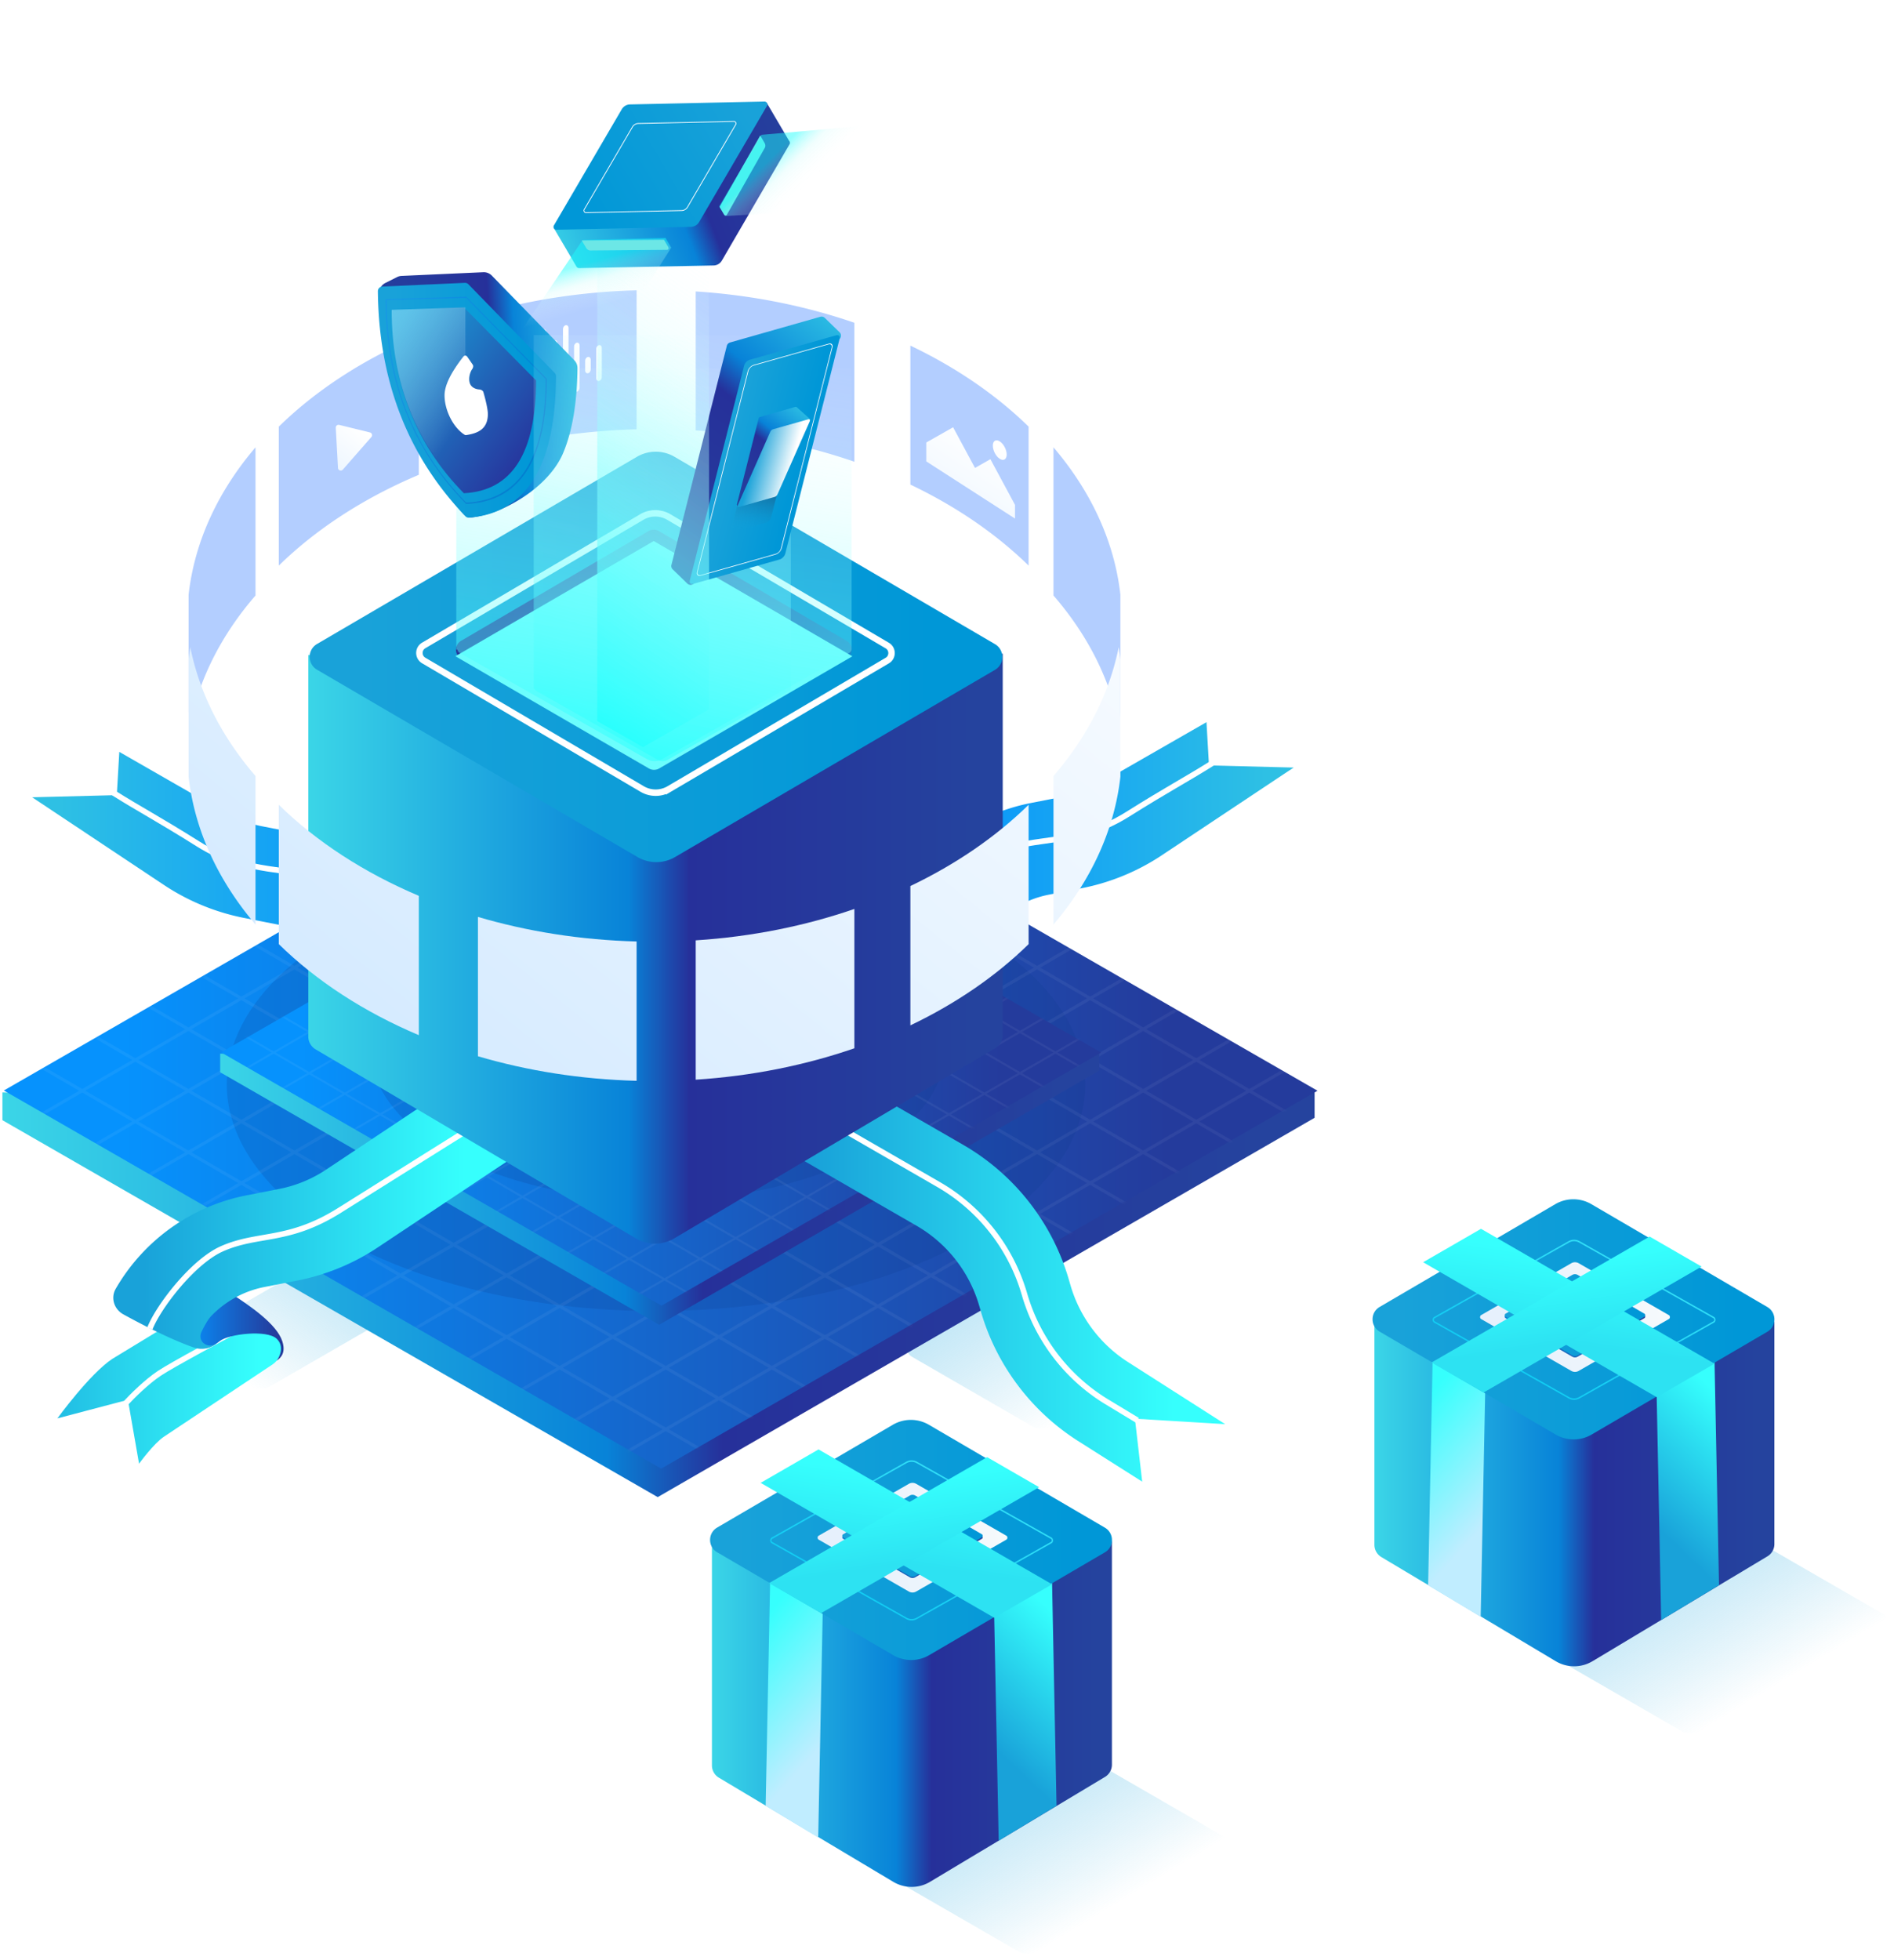 <svg width="667" height="690" viewBox="0 0 667 690" fill="none" xmlns="http://www.w3.org/2000/svg"><path d="M147.492 118.222c-19.309 8.14-36.094 19.043-49.303 31.955v48.918c13.209-12.912 29.994-23.815 49.303-31.956v-48.917ZM168.309 110.822v48.917c17.34-5.093 36.165-8.111 55.878-8.624v-48.917c-19.713.512-38.538 3.53-55.878 8.624ZM245.004 151.511c19.859 1.278 38.697 5.105 55.877 11.022v-48.917c-17.18-5.918-36.018-9.745-55.877-11.023v48.918ZM320.604 170.581c16.101 7.676 30.205 17.343 41.634 28.514v-48.917c-11.429-11.171-25.533-20.839-41.634-28.515v48.918ZM89.977 157.474c-13.085 15.327-21.429 32.974-23.562 51.882v41.194c.163 1.443.361 2.878.596 4.305 3.287-16.415 11.28-31.736 22.966-45.232v-52.149ZM371.002 157.474c13.085 15.327 21.429 32.974 23.562 51.882v41.194a85.658 85.658 0 0 1-.596 4.305c-3.287-16.415-11.28-31.736-22.966-45.232v-52.149Z" fill="#B3CEFF"/><path fill-rule="evenodd" clip-rule="evenodd" d="M357.452 177.727v4.817L326.2 162.413v-6.649l9.446-5.359 7.713 14.313 5.424-3.077 8.669 16.086Zm-5.371-16.219c-1.348-.862-2.442-2.934-2.442-4.629 0-1.695 1.094-2.37 2.442-1.508 1.348.862 2.442 2.935 2.442 4.63 0 1.694-1.094 2.369-2.442 1.507Z" fill="url(#a)"/><path fill-rule="evenodd" clip-rule="evenodd" d="M282.251 121.869v17.379c-.05 2.3-1.883 4.135-4.138 4.116-2.285-.019-4.138-1.934-4.138-4.279 0-2.344 1.853-4.229 4.138-4.211a4.076 4.076 0 0 1 1.774.423v-7.851l-11.823-.232v11.568c-.05 2.301-1.883 4.135-4.138 4.117-2.285-.019-4.137-1.935-4.137-4.279 0-2.345 1.852-4.23 4.137-4.211a4.049 4.049 0 0 1 1.774.423v-13.755c0-.633.41-1.085.974-1.074l14.187.279c.643.012 1.257.618 1.372 1.353.012.079.018.157.018.234Z" fill="url(#b)"/><path fill-rule="evenodd" clip-rule="evenodd" d="M118.249 150.574a.976.976 0 0 1 1.208-1.002l10.831 2.657a.977.977 0 0 1 .502 1.593l-10.057 11.485c-.577.66-1.663.285-1.711-.59l-.773-14.143Z" fill="url(#c)"/><path fill-rule="evenodd" clip-rule="evenodd" d="M179.705 129.564c.539-.1.976.333.976.967v5.739c0 .634-.437 1.229-.976 1.329-.54.1-.977-.333-.977-.967v-5.739c0-.634.437-1.229.977-1.329Zm31.252-8.08c.54-.1.977.333.977.967v10.33c0 .634-.437 1.229-.977 1.329-.539.1-.976-.333-.976-.967v-10.33c0-.634.437-1.229.976-1.329Zm-15.626-1.699c.539-.1.977.333.977.967v19.513c0 .634-.438 1.228-.977 1.328-.539.1-.977-.333-.977-.967v-19.512c0-.634.438-1.229.977-1.329Zm-11.72 4.465c.539-.1.977.333.977.967v14.921c0 .634-.438 1.229-.977 1.329-.539.1-.977-.333-.977-.967v-14.921c0-.634.438-1.229.977-1.329Zm23.439 1.4c.54-.1.977.333.977.967v3.444c0 .634-.437 1.228-.977 1.328-.539.1-.976-.333-.976-.967v-3.443c0-.634.437-1.229.976-1.329Zm-7.813-11.179c.54-.1.977.333.977.967v27.547c0 .634-.437 1.229-.977 1.329-.539.099-.976-.334-.976-.967v-27.548c0-.633.437-1.228.976-1.328Zm-11.719 11.351c.539-.099.977.334.977.967v10.331c0 .634-.438 1.228-.977 1.328-.539.1-.977-.333-.977-.967v-10.33c0-.634.438-1.229.977-1.329Zm15.626-5.187c.54-.1.977.333.977.967v14.921c0 .634-.437 1.229-.977 1.329-.539.099-.976-.333-.976-.967v-14.922c0-.634.437-1.228.976-1.328Zm-11.72-4.718c.539-.1.977.333.977.967v27.547c0 .634-.438 1.229-.977 1.328-.539.1-.977-.333-.977-.967v-27.547c0-.634.438-1.228.977-1.328Z" fill="url(#d)"/><rect width="34.523" height="57.158" rx="3.946" transform="matrix(.866 -.5 .866 .5 317.756 475.641)" fill="url(#e)"/><rect width="34.523" height="57.158" rx="3.946" transform="matrix(-.866 -.5 -.866 .5 140.8 461.634)" fill="url(#f)"/><path fill-rule="evenodd" clip-rule="evenodd" d="m235.942 387.11 227.009-3.402v9.774L231.619 527.003.853 394.323v-9.774l235.089 2.561Z" fill="url(#g)"/><path fill-rule="evenodd" clip-rule="evenodd" d="m232.485 250.855 231.494 133.1-231.132 133.021-231.495-133.1 231.133-133.021Z" fill="url(#h)"/><mask id="i" style="mask-type:alpha" maskUnits="userSpaceOnUse" x="1" y="250" width="463" height="267"><path fill-rule="evenodd" clip-rule="evenodd" d="m232.485 250.855 231.494 133.1-231.132 133.021-231.495-133.1 231.133-133.021Z" fill="#fff"/></mask><g mask="url(#i)"><g opacity=".195" filter="url(#j)"><ellipse cx="231.03" cy="381.75" rx="151.148" ry="79.755" fill="#0D388B"/></g><g opacity=".455" stroke="#fff" stroke-width="1.111"><path opacity=".111" d="m118.953 176.122 349.305 202.585M-2.475 387.394 346.83 589.98M6.865 371.142l349.306 202.586M16.206 354.891l349.306 202.585M25.547 338.638l349.305 202.586M44.227 306.135l349.306 202.586M62.91 273.632l349.305 202.586M81.59 241.129l349.306 202.585M100.271 208.625l349.306 202.586M34.887 322.387l349.306 202.585M53.568 289.884l349.306 202.585M72.25 257.38l349.305 202.586M90.93 224.877l349.306 202.585M109.612 192.374l349.305 202.585M344.212 157.782-5.093 360.368M465.64 369.055 116.334 571.64M456.299 352.802 106.994 555.388M446.959 336.551 97.653 539.136M437.618 320.299 88.313 522.885M418.938 287.796 69.632 490.382M400.256 255.293 50.95 457.878M381.575 222.789 32.269 425.375M362.894 190.286 13.589 392.871M428.278 304.047 78.972 506.633M409.596 271.545 60.291 474.13M390.916 239.041 41.61 441.627M372.234 206.537 22.929 409.123M353.553 174.034 4.247 376.62"/></g></g><path fill-rule="evenodd" clip-rule="evenodd" d="m235.027 372.622 152.077-2.279v6.548l-154.972 89.447-154.594-88.884v-6.548l157.489 1.716Z" fill="url(#k)"/><path fill-rule="evenodd" clip-rule="evenodd" d="m232.711 281.342 155.082 89.166-154.839 89.112-155.081-89.165 154.838-89.113Z" fill="url(#l)"/><mask id="m" style="mask-type:alpha" maskUnits="userSpaceOnUse" x="77" y="281" width="311" height="179"><path fill-rule="evenodd" clip-rule="evenodd" d="m232.711 281.342 155.082 89.166-154.839 89.112-155.081-89.165 154.838-89.113Z" fill="#fff"/></mask><g mask="url(#m)"><g opacity=".195" filter="url(#n)"><ellipse cx="231.737" cy="369.031" rx="101.256" ry="53.429" fill="#0D388B"/></g><g opacity=".455" stroke="#fff" stroke-width=".744"><path opacity=".111" d="M156.655 231.277 390.66 366.992M75.308 372.811l234.005 135.715M81.566 361.924 315.57 497.639M87.823 351.037l234.005 135.715M94.08 340.149l234.006 135.715M106.596 318.375 340.6 454.09M119.111 296.601l234.004 135.715M131.625 274.826 365.63 410.541M144.14 253.052l234.005 135.715M100.338 329.263l234.005 135.715M112.853 307.488l234.004 135.715M125.368 285.714l234.005 135.715M137.883 263.939l234.005 135.715M150.397 242.164l234.005 135.715M307.559 218.992 73.555 354.707M388.905 360.526 154.901 496.241M382.648 349.639 148.644 485.354M376.391 338.751 142.386 474.466M370.134 327.864 136.129 463.579M357.619 306.09 123.614 441.805M345.104 284.315 111.099 420.03M332.589 262.54 98.584 398.255M320.075 240.766 86.07 376.481M363.876 316.977 129.871 452.692M351.361 295.202 117.356 430.917M338.847 273.428 104.842 409.143M326.332 251.653 92.327 387.368M313.817 229.879 79.812 365.594"/></g></g><path fill-rule="evenodd" clip-rule="evenodd" d="m39.538 478.347 36.269-22.056 19.82 11.799c4.576 2.724 4.74 9.29.306 12.239l-38.186 25.396c-3.644 2.424-8.779 9.513-8.779 9.513l-3.922-22.493-24.827 6.537s11.299-15.601 19.32-20.935Z" fill="url(#o)"/><path d="M44.415 493.8c2.01-2.197 7.159-7.343 11.68-10.358 4.521-3.014 22.984-12.936 31.65-17.52" stroke="#fff" stroke-width="1.973"/><path d="M77.362 472.114c-2.54 2.059-4.32 2.46-4.891 2.402l-12.1-7.122 20.938-12.099c6.75 4.405 16.132 10.764 18.099 16.819 1.285 3.956-.365 5.777-1.967 6.864 1.144-1.487 2.746-5.114 0-7.722-3.433-3.261-16.904-1.716-20.08.858Z" fill="url(#p)"/><path fill-rule="evenodd" clip-rule="evenodd" d="m114.789 411.757 46.377-30.844 18.209 27.379-46.378 30.844a78.254 78.254 0 0 1-28.27 11.631l-11.617 2.279a35.463 35.463 0 0 0-18.326 9.8c-1.2 1.072-2.523 3.305-3.78 5.882-1.757 3.607 2.501 6.543 5.526 3.907l.308-.268s-3.468 3.77-8.69 1.939c-8.233-2.886-18.472-8.214-24.713-11.639-3.249-1.782-4.539-5.786-2.686-8.995a68.349 68.349 0 0 1 46.031-32.891l11.617-2.28a45.365 45.365 0 0 0 16.392-6.744Z" fill="url(#q)"/><path d="M52.786 467.63c2.96-7.578 15.103-23.475 25.334-28.022 12.787-5.683 23.33-2.171 41.446-13.538a97787.874 97787.874 0 0 1 47.598-29.838" stroke="#fff" stroke-width="1.973"/><path fill-rule="evenodd" clip-rule="evenodd" d="m390.987 273.659 33.894-19.444.879 15.223 29.813.755-46.378 30.844a78.237 78.237 0 0 1-28.27 11.631l-11.617 2.279a35.464 35.464 0 0 0-18.326 9.8c-3.903 3.488-9.101 19.24-9.101 19.24l11.155-9.719s-3.468 3.77-8.69 1.939c-12.778-4.479-30.385-14.839-30.385-14.839a68.346 68.346 0 0 1 49.017-38.686l11.617-2.279a45.401 45.401 0 0 0 16.392-6.744Z" fill="url(#r)"/><path d="M330.299 328.216c2.96-7.578 11.437-23.871 21.668-28.418 12.788-5.683 26.996-1.776 45.112-13.142 14.493-9.094 20.015-11.844 29.843-18.001" stroke="#fff" stroke-width="1.973"/><path fill-rule="evenodd" clip-rule="evenodd" d="m75.91 284.118-33.895-19.444-.878 15.223-29.813.755L57.7 311.496a78.255 78.255 0 0 0 28.27 11.631l11.617 2.279a35.46 35.46 0 0 1 18.326 9.8c3.904 3.488 9.101 19.24 9.101 19.24l-11.154-9.719s3.467 3.77 8.689 1.939c12.779-4.479 30.386-14.84 30.386-14.84a68.347 68.347 0 0 0-49.017-38.685l-11.617-2.279a45.396 45.396 0 0 1-16.392-6.744Z" fill="url(#s)"/><path d="M136.598 338.674c-2.96-7.577-11.438-23.87-21.668-28.417-12.788-5.683-26.996-1.776-45.112-13.142-14.493-9.094-20.016-11.844-29.843-18.001" stroke="#fff" stroke-width="1.973"/><path fill-rule="evenodd" clip-rule="evenodd" d="m322.724 431.447-50.646-29.202 16.424-28.485 50.646 29.202a80.886 80.886 0 0 1 37.294 47.582l.524 1.809a48.006 48.006 0 0 0 20.277 27.112l34.222 21.853-31.783-1.92 2.557 22.163-22.693-14.383a80.89 80.89 0 0 1-34.164-45.682l-.524-1.81a48 48 0 0 0-22.134-28.239Z" fill="url(#t)"/><path d="m280.29 388.003 50.216 28.953a65.683 65.683 0 0 1 30.282 38.636 65.677 65.677 0 0 0 29.108 37.942l10.638 6.432" stroke="#fff" stroke-width="1.973"/><path fill-rule="evenodd" clip-rule="evenodd" d="m232.984 231.972 120.141-1.847v134.288c0 1.858-.98 3.577-2.578 4.524l-113.166 67.015a13.144 13.144 0 0 1-13.375.011l-112.852-66.571a5.255 5.255 0 0 1-2.586-4.528V230.581l124.416 1.391Z" fill="url(#u)"/><path fill-rule="evenodd" clip-rule="evenodd" d="M224.288 160.809a13.147 13.147 0 0 1 13.267-.003l112.822 65.924c3.472 2.029 3.473 7.046.002 9.077l-112.627 65.872a13.14 13.14 0 0 1-13.266.003l-112.823-65.923c-3.472-2.029-3.473-7.047-.001-9.077l112.626-65.873Z" fill="url(#v)"/><rect width="82.221" height="57.158" rx="3.946" transform="matrix(.866 -.5 .866 .5 312.74 660.429)" fill="url(#w)"/><path fill-rule="evenodd" clip-rule="evenodd" d="m322.38 541.441 66.356-1.033a2.799 2.799 0 0 1 2.842 2.799v77.978a5.037 5.037 0 0 1-2.447 4.321l-61.608 36.921a12.594 12.594 0 0 1-12.929.011l-61.421-36.667a5.037 5.037 0 0 1-2.455-4.325v-77.985a2.798 2.798 0 0 1 2.83-2.798l68.832.778Z" fill="url(#x)"/><path transform="matrix(.856 -.517 .02 1 350.114 568.629)" fill="url(#y)" d="M0 0h23.797v79.345H0z"/><path transform="matrix(-.856 -.517 -.02 1 289.73 567.506)" fill="url(#z)" d="M0 0h21.625v79.345H0z"/><path fill-rule="evenodd" clip-rule="evenodd" d="M314.414 501.543a12.594 12.594 0 0 1 12.711-.003l61.97 36.21c3.327 1.944 3.328 6.752.002 8.697l-61.855 36.178a12.592 12.592 0 0 1-12.711.002l-61.97-36.209c-3.327-1.944-3.328-6.752-.002-8.698l61.855-36.177Z" fill="url(#A)"/><path fill-rule="evenodd" clip-rule="evenodd" d="M320.032 522.344a2.606 2.606 0 0 1 2.643 0l31.732 18.25a.723.723 0 0 1 .301.356c.156.381.022.841-.301 1.026l-31.732 18.251c-.835.48-1.809.48-2.643 0l-31.733-18.251a.724.724 0 0 1-.3-.355c-.156-.382-.022-.842.3-1.027l31.733-18.25Z" fill="url(#B)"/><path fill-rule="evenodd" clip-rule="evenodd" d="M323.002 514.581a3.952 3.952 0 0 0-3.939 0l-47.297 26.652c-.195.11-.353.293-.448.519-.233.558-.032 1.229.448 1.5l47.297 26.652a3.952 3.952 0 0 0 3.939 0l47.297-26.652a1.06 1.06 0 0 0 .448-.52c.233-.557.032-1.228-.448-1.499l-47.297-26.652Zm-.198.471 47.297 26.652c.256.144.363.502.238.8a.561.561 0 0 1-.238.277l-47.297 26.652a3.557 3.557 0 0 1-3.543 0l-47.297-26.652c-.256-.144-.362-.503-.238-.8a.557.557 0 0 1 .238-.277l47.297-26.652a3.55 3.55 0 0 1 3.382-.086l.161.086Z" fill="url(#C)"/><path fill-rule="evenodd" clip-rule="evenodd" d="M320.376 527.08a1.925 1.925 0 0 1 1.956 0l23.486 13.552a.54.54 0 0 1 .222.264c.115.284.016.625-.222.763l-23.486 13.551a1.92 1.92 0 0 1-1.956 0l-23.486-13.551a.532.532 0 0 1-.222-.265c-.116-.283-.017-.624.222-.762l23.486-13.552Z" fill="url(#D)"/><path fill-rule="evenodd" clip-rule="evenodd" d="M320.376 526.46a1.91 1.91 0 0 1 1.956 0l23.486 13.644c.096.057.175.15.222.266.115.286.016.629-.222.768l-23.486 13.644a1.91 1.91 0 0 1-1.956 0l-23.486-13.644a.539.539 0 0 1-.222-.266c-.116-.285-.017-.629.222-.768l23.486-13.644Z" fill="url(#E)"/><path transform="matrix(.866 -.5 .866 .5 267.876 521.984)" fill="url(#F)" d="M0 0h23.535v94.96H0z"/><path transform="matrix(-.866 -.5 -.866 .5 365.942 523.512)" fill="url(#G)" d="M0 0h21.145v88.678H0z"/><rect width="82.221" height="57.158" rx="3.946" transform="matrix(.866 -.5 .866 .5 546.194 582.83)" fill="url(#H)"/><path fill-rule="evenodd" clip-rule="evenodd" d="m555.68 463.781 66.357-1.032a2.798 2.798 0 0 1 2.842 2.798v77.979c0 1.77-.93 3.41-2.448 4.321l-61.607 36.92a12.592 12.592 0 0 1-12.929.011l-61.421-36.666a5.04 5.04 0 0 1-2.456-4.326v-77.985a2.799 2.799 0 0 1 2.831-2.798l68.831.778Z" fill="url(#I)"/><path transform="matrix(.856 -.517 .02 1 583.415 490.969)" fill="url(#J)" d="M0 0h23.797v79.345H0z"/><path transform="matrix(-.856 -.517 -.02 1 523.031 489.846)" fill="url(#K)" d="M0 0h21.625v79.345H0z"/><path fill-rule="evenodd" clip-rule="evenodd" d="M547.714 423.883a12.592 12.592 0 0 1 12.711-.002l61.97 36.209c3.327 1.944 3.328 6.752.002 8.698l-61.855 36.177a12.594 12.594 0 0 1-12.711.003l-61.97-36.21c-3.327-1.944-3.328-6.752-.002-8.697l61.855-36.178Z" fill="url(#L)"/><path fill-rule="evenodd" clip-rule="evenodd" d="M553.332 444.684a2.606 2.606 0 0 1 2.643 0l31.733 18.25a.726.726 0 0 1 .3.356c.156.382.022.841-.3 1.027l-31.733 18.25c-.834.48-1.808.48-2.643 0l-31.732-18.25a.72.72 0 0 1-.3-.356c-.157-.382-.022-.841.3-1.027l31.732-18.25Z" fill="url(#M)"/><path fill-rule="evenodd" clip-rule="evenodd" d="M556.302 436.921a3.952 3.952 0 0 0-3.939 0l-47.297 26.652c-.195.11-.353.293-.447.52-.233.557-.033 1.228.447 1.499l47.297 26.652a3.952 3.952 0 0 0 3.939 0l47.297-26.652c.196-.11.353-.293.448-.519.233-.558.033-1.229-.448-1.5l-47.297-26.652Zm-.198.471 47.297 26.652c.256.144.363.503.238.8a.557.557 0 0 1-.238.277l-47.297 26.652a3.552 3.552 0 0 1-3.543 0l-47.297-26.652c-.255-.144-.362-.502-.238-.8a.571.571 0 0 1 .238-.277l47.297-26.652a3.552 3.552 0 0 1 3.382-.086l.161.086Z" fill="url(#N)"/><path fill-rule="evenodd" clip-rule="evenodd" d="M553.676 449.421a1.925 1.925 0 0 1 1.956 0l23.486 13.552a.534.534 0 0 1 .222.264c.116.283.016.625-.222.762l-23.486 13.552a1.92 1.92 0 0 1-1.956 0l-23.486-13.552a.534.534 0 0 1-.222-.264c-.116-.283-.017-.624.222-.762l23.486-13.552Z" fill="url(#O)"/><path fill-rule="evenodd" clip-rule="evenodd" d="M553.676 448.8a1.91 1.91 0 0 1 1.956 0l23.486 13.644c.097.057.175.15.222.266.116.285.016.629-.222.768l-23.486 13.644a1.91 1.91 0 0 1-1.956 0l-23.486-13.644a.539.539 0 0 1-.222-.266c-.116-.286-.017-.629.222-.768l23.486-13.644Z" fill="url(#P)"/><path transform="matrix(.866 -.5 .866 .5 501.177 444.324)" fill="url(#Q)" d="M0 0h23.535v94.96H0z"/><path transform="matrix(-.866 -.5 -.866 .5 599.242 445.853)" fill="url(#R)" d="M0 0h21.145v88.678H0z"/><path fill-rule="evenodd" clip-rule="evenodd" d="M228.384 186.955a3.633 3.633 0 0 1 3.669-.001l66.117 38.65c2.399 1.403 2.4 4.87.001 6.274L232.167 270.5a3.633 3.633 0 0 1-3.669 0l-66.117-38.65c-2.399-1.403-2.4-4.87-.001-6.274l66.004-38.621Z" fill="url(#S)"/><path d="M226.011 182a9.38 9.38 0 0 1 9.512-.002l76.932 45.242c2.018 1.187 2.019 4.105.001 5.293l-76.797 45.206a9.38 9.38 0 0 1-9.512.002l-76.932-45.242c-2.018-1.187-2.019-4.105-.001-5.293L226.011 182Z" stroke="#fff" stroke-width="2.271"/><path fill-rule="evenodd" clip-rule="evenodd" d="m230.221 190.452 69.958 40.572-68.025 39.49a3.634 3.634 0 0 1-3.648.001L160.372 231l69.849-40.548Z" fill="#6BFEFD"/><path opacity=".575" fill-rule="evenodd" clip-rule="evenodd" d="M299.909 129.67v99.008h-.023a1.808 1.808 0 0 1-.112.397 1.478 1.478 0 0 1-.624.728l-65.902 37.376a5.475 5.475 0 0 1-5.488 0l-65.903-37.376c-.398-.226-.659-.652-.735-1.125h-.432V129.67h139.219Z" fill="url(#T)"/><path fill-rule="evenodd" clip-rule="evenodd" d="M139.825 97.539a3.92 3.92 0 0 1 1.584-.414l28.796-1.3a3.971 3.971 0 0 1 3.013 1.195l29.039 29.806a3.89 3.89 0 0 1 1.11 2.754c-.135 12.314-1.83 22.309-5.087 29.983-4.797 11.303-19.795 20.986-32.012 22.545a3.443 3.443 0 0 1-3.024-1.148c-16.809-18.964-27.144-65.143-29.606-77.145-.353-1.722.51-3.432 2.081-4.219l4.106-2.057Z" fill="url(#U)"/><path fill-rule="evenodd" clip-rule="evenodd" d="M133.074 102.516a1.623 1.623 0 0 1 1.551-1.638l29.069-1.314c.467-.021.934.164 1.259.499l30.39 31.214c.298.306.461.72.459 1.146-.142 31.566-10.346 48.166-30.61 49.802a1.6 1.6 0 0 1-1.28-.489c-20.231-21.106-30.511-47.513-30.838-79.22Z" fill="url(#V)"/><path fill-rule="evenodd" clip-rule="evenodd" d="M164.164 176.918c18.625-.849 27.953-15.343 27.983-43.518l-27.982-28.508-27.983.757c.03 28.452 9.357 52.195 27.982 71.269Zm.001-72.52 28.394 28.928c0 28.61-9.435 43.271-28.303 44.086l-.181-.09c-18.869-19.277-28.304-43.296-28.304-72.016l28.394-.908Z" fill="url(#W)" style="mix-blend-mode:multiply" opacity=".291"/><path fill-rule="evenodd" clip-rule="evenodd" d="m137.934 109.07 25.419-.886 25.42 25.716c0 25.62-8.473 38.862-25.42 39.726-16.946-17.193-25.419-38.711-25.419-64.556Z" fill="url(#X)"/><path fill-rule="evenodd" clip-rule="evenodd" d="m137.934 109.07 25.96-.886v65.442c-17.307-17.193-25.96-38.711-25.96-64.556Z" fill="url(#Y)"/><path fill-rule="evenodd" clip-rule="evenodd" d="M163.215 125.484a.809.809 0 0 1 1.296.034 144.53 144.53 0 0 1 1.974 2.853c.297.442.119 1.12-.19 1.553-.815 1.138-1.419 3.39-.803 5.065.556 1.507 2.181 2.046 3.317 2.109.553.03 1.261.381 1.416.913.89 3.061 1.581 6.21 1.581 7.711 0 5.335-3.508 6.802-7.642 7.434a.771.771 0 0 1-.517-.1c-3.939-2.407-7.093-8.552-7.093-13.897 0-3.465 2.221-8.024 6.661-13.675Z" fill="#fff"/><path opacity=".575" fill-rule="evenodd" clip-rule="evenodd" d="M278.491 117.987v124.392c-.029.088-.053.174-.088.258a.961.961 0 0 1-.406.474l-42.859 24.325a3.559 3.559 0 0 1-3.57 0l-42.859-24.325c-.26-.147-.429-.424-.478-.732h-.282V117.987h90.542Z" fill="url(#Z)"/><path d="M290.475 111.913a1.636 1.636 0 0 0-1.588-.401l-31.783 9.047c-.562.16-.995.607-1.138 1.172l-19.512 77.119a1.638 1.638 0 0 0 .446 1.574l5.149 5.006c.903.878 2.417.45 2.726-.771l19.052-75.283a1.635 1.635 0 0 1 1.14-1.172l30.008-8.493a1.636 1.636 0 0 0 .695-2.747l-5.195-5.051Z" fill="url(#aa)"/><rect width="34.961" height="81.436" rx="1.636" transform="matrix(.962 -.272 -.245 .969 262.463 127.086)" fill="url(#ab)"/><rect width="30.767" height="76.364" rx="1.636" transform="matrix(.962 -.272 -.245 .969 263.851 129.002)" stroke="#fff" stroke-width=".273"/><rect width="14.529" height="19.679" rx="1.636" transform="matrix(.962 -.272 -.245 .969 262.013 168.55)" fill="url(#ac)"/><path d="M280.594 143.359a.546.546 0 0 0-.512-.117l-12.503 3.559a.546.546 0 0 0-.38.391l-7.661 30.283a.475.475 0 0 0 .891.32l12.23-25.8a.547.547 0 0 1 .345-.291l11.915-3.372a.545.545 0 0 0 .214-.932l-4.539-4.041Z" fill="url(#ad)"/><path d="M271.272 151.963c.171-.386.557-.736.927-.841l12.43-3.518c.502-.142.758.22.526.744L273.78 174.06c-.171.386-.557.736-.927.841l-12.43 3.518c-.502.142-.758-.22-.526-.744l11.375-25.712Z" fill="url(#ae)"/><path opacity=".575" fill-rule="evenodd" clip-rule="evenodd" d="m249.687 249.686-23.244 13.293-16.101-9.157V93.648h39.345v156.038Z" fill="url(#af)"/><path opacity=".575" fill-rule="evenodd" clip-rule="evenodd" d="m249.687 249.686-23.244 13.293-16.101-9.157V93.648h39.345v156.038Z" fill="url(#ag)"/><path fill-rule="evenodd" clip-rule="evenodd" d="m239.926 53.595-8.025.158a3.461 3.461 0 0 0-2.965 1.744l-4.037 6.938-29.986 17.637 8.186 13.916.008-.004c.191.246.477.404.776.398l47.378-.93a3.461 3.461 0 0 0 2.965-1.745l23.835-40.956a.922.922 0 0 0 .107-.588 1.112 1.112 0 0 0-.296-.614l-7.985-13.577-29.961 17.623Z" fill="url(#ah)"/><path fill-rule="evenodd" clip-rule="evenodd" d="m253.424 72.865 1.523 2.588a.783.783 0 0 0 .207.233c.299.226.677.17.845-.125l13.334-23.506c.286-.504.256-1.184-.078-1.752l-1.529-2.6" fill="#6CE7E6"/><path opacity=".481" fill-rule="evenodd" clip-rule="evenodd" d="m253.285 72.628 14.842-25.16 40.132-3.52-13.221 29.775-39.738 2.331-2.015-3.426Z" fill="url(#ai)"/><path opacity=".481" fill-rule="evenodd" clip-rule="evenodd" d="m234.366 83.755-29.202.747-22.577 33.365 32.448 2.913 21.347-33.598-2.016-3.427Z" fill="url(#aj)"/><path fill-rule="evenodd" clip-rule="evenodd" d="m233.83 84.39 1.523 2.588a.811.811 0 0 1 .103.294c.052.371-.181.675-.52.678l-27.024.232c-.58.005-1.159-.351-1.493-.92l-1.529-2.599" fill="#6CE7E6"/><path fill-rule="evenodd" clip-rule="evenodd" d="M221.905 36.758a3.473 3.473 0 0 0-2.965 1.744L195.053 79.37a.918.918 0 0 0-.109.586c.07.52.516.933.996.923l47.326-1.02a3.473 3.473 0 0 0 2.965-1.744l23.887-40.867a.918.918 0 0 0 .109-.587c-.07-.52-.516-.933-.996-.922l-47.326 1.02Z" fill="url(#ak)"/><path clip-rule="evenodd" d="M224.822 43.468a2.47 2.47 0 0 0-2.109 1.24l-16.988 29.066a.655.655 0 0 0-.077.416c.05.37.367.664.708.657l33.658-.725a2.47 2.47 0 0 0 2.109-1.241l16.988-29.065a.655.655 0 0 0 .077-.417c-.049-.37-.366-.663-.708-.656l-33.658.725Z" stroke="#fff" stroke-width=".273"/><path d="M371.002 325.442c13.085-15.368 21.429-33.061 23.562-52.02v-41.304a86.251 86.251 0 0 0-.596-4.316c-3.287 16.459-11.28 31.82-22.966 45.353v52.287Z" fill="url(#al)"/><path d="M89.977 325.442c-13.085-15.368-21.429-33.061-23.562-52.02v-41.304a86.72 86.72 0 0 1 .596-4.316c3.287 16.459 11.28 31.82 22.966 45.353v52.287Z" fill="url(#am)"/><path d="M147.492 364.393c-19.309-8.163-36.094-19.095-49.303-32.041v-49.048c13.209 12.946 29.994 23.878 49.303 32.041v49.048Z" fill="url(#an)"/><path d="M168.309 371.812v-49.048c17.34 5.107 36.165 8.133 55.878 8.647v49.048c-19.713-.514-38.538-3.54-55.878-8.647Z" fill="url(#ao)"/><path d="M245.004 331.015c19.859-1.282 38.697-5.119 55.877-11.052v49.048c-17.18 5.933-36.018 9.77-55.877 11.052v-49.048Z" fill="url(#ap)"/><path d="M320.604 311.894c16.101-7.696 30.205-17.39 41.634-28.591v49.048c-11.429 11.201-25.533 20.895-41.634 28.591v-49.048Z" fill="url(#aq)"/><defs><linearGradient id="a" x1="341.12" y1="246.614" x2="385.454" y2="178.478" gradientUnits="userSpaceOnUse"><stop stop-color="#D2E9FF"/><stop offset="1" stop-color="#fff"/></linearGradient><linearGradient id="b" x1="270.513" y1="189.939" x2="302.885" y2="140.743" gradientUnits="userSpaceOnUse"><stop stop-color="#D2E9FF"/><stop offset="1" stop-color="#fff"/></linearGradient><linearGradient id="c" x1="124.704" y1="202.707" x2="151.161" y2="170.687" gradientUnits="userSpaceOnUse"><stop stop-color="#D2E9FF"/><stop offset="1" stop-color="#fff"/></linearGradient><linearGradient id="d" x1="194.581" y1="208.208" x2="236.167" y2="138.519" gradientUnits="userSpaceOnUse"><stop stop-color="#D2E9FF"/><stop offset="1" stop-color="#fff"/></linearGradient><linearGradient id="e" x1="91.315" y1="-146.89" x2="102.03" y2="51.573" gradientUnits="userSpaceOnUse"><stop stop-color="#72CFFF"/><stop offset="1" stop-color="#19A2D9" stop-opacity="0"/></linearGradient><linearGradient id="f" x1="91.315" y1="-146.89" x2="102.03" y2="51.573" gradientUnits="userSpaceOnUse"><stop stop-color="#72CFFF"/><stop offset="1" stop-color="#19A2D9" stop-opacity="0"/></linearGradient><linearGradient id="g" x1="-37.06" y1="517.012" x2="443.293" y2="517.012" gradientUnits="userSpaceOnUse"><stop stop-color="#44E4EA"/><stop offset=".522" stop-color="#0883D8"/><stop offset=".607" stop-color="#26309A"/><stop offset="1" stop-color="#25439E"/></linearGradient><linearGradient id="h" x1="411.43" y1="278.109" x2="43.558" y2="278.109" gradientUnits="userSpaceOnUse"><stop stop-color="#243B9C"/><stop offset="1" stop-color="#0692FD"/></linearGradient><linearGradient id="k" x1="52.139" y1="459.645" x2="373.935" y2="459.645" gradientUnits="userSpaceOnUse"><stop stop-color="#44E4EA"/><stop offset=".522" stop-color="#0883D8"/><stop offset=".607" stop-color="#26309A"/><stop offset="1" stop-color="#25439E"/></linearGradient><linearGradient id="l" x1="352.589" y1="299.6" x2="106.147" y2="299.6" gradientUnits="userSpaceOnUse"><stop stop-color="#243B9C"/><stop offset="1" stop-color="#0692FD"/></linearGradient><linearGradient id="o" x1="91.156" y1="464.844" x2="-9.249" y2="464.844" gradientUnits="userSpaceOnUse"><stop stop-color="#36FFFD"/><stop offset="1" stop-color="#19A2D9"/></linearGradient><linearGradient id="p" x1="97.2" y1="457.721" x2="64.162" y2="457.721" gradientUnits="userSpaceOnUse"><stop stop-color="#243B9C"/><stop offset="1" stop-color="#0692FD"/></linearGradient><linearGradient id="q" x1="163.289" y1="390.356" x2="50.682" y2="390.356" gradientUnits="userSpaceOnUse"><stop stop-color="#36FFFD"/><stop offset="1" stop-color="#19A2D9"/></linearGradient><linearGradient id="r" x1="446.009" y1="263.408" x2="327.551" y2="263.408" gradientUnits="userSpaceOnUse"><stop stop-color="#2EC0E4"/><stop offset="1" stop-color="#0692FD"/></linearGradient><linearGradient id="s" x1="20.888" y1="273.867" x2="139.345" y2="273.867" gradientUnits="userSpaceOnUse"><stop stop-color="#2EC0E4"/><stop offset="1" stop-color="#0692FD"/></linearGradient><linearGradient id="t" x1="413.361" y1="388.253" x2="286.619" y2="388.253" gradientUnits="userSpaceOnUse"><stop stop-color="#36FFFD"/><stop offset="1" stop-color="#19A2D9"/></linearGradient><linearGradient id="u" x1="88.503" y1="425.282" x2="342.722" y2="425.282" gradientUnits="userSpaceOnUse"><stop stop-color="#44E4EA"/><stop offset=".522" stop-color="#0883D8"/><stop offset=".607" stop-color="#26309A"/><stop offset="1" stop-color="#25439E"/></linearGradient><linearGradient id="v" x1="329.262" y1="172.151" x2="127.093" y2="172.151" gradientUnits="userSpaceOnUse"><stop stop-color="#0097D7"/><stop offset="1" stop-color="#19A2D9"/></linearGradient><linearGradient id="w" x1="217.479" y1="-146.89" x2="221.989" y2="52.049" gradientUnits="userSpaceOnUse"><stop stop-color="#72CFFF"/><stop offset="1" stop-color="#19A2D9" stop-opacity="0"/></linearGradient><linearGradient id="x" x1="239.161" y1="657.773" x2="385.586" y2="657.773" gradientUnits="userSpaceOnUse"><stop stop-color="#44E4EA"/><stop offset=".522" stop-color="#0883D8"/><stop offset=".607" stop-color="#26309A"/><stop offset="1" stop-color="#25439E"/></linearGradient><linearGradient id="y" x1="21.094" y1="7.406" x2="-11.785" y2="31.499" gradientUnits="userSpaceOnUse"><stop stop-color="#36FFFD"/><stop offset="1" stop-color="#19A2D9"/></linearGradient><linearGradient id="z" x1="19.168" y1="7.406" x2="-12.646" y2="28.59" gradientUnits="userSpaceOnUse"><stop stop-color="#36FFFD"/><stop offset="1" stop-color="#C0EDFF"/></linearGradient><linearGradient id="A" x1="379.336" y1="506.891" x2="258.934" y2="506.891" gradientUnits="userSpaceOnUse"><stop stop-color="#0097D7"/><stop offset="1" stop-color="#19A2D9"/></linearGradient><linearGradient id="B" x1="356.529" y1="523.235" x2="295.349" y2="534.334" gradientUnits="userSpaceOnUse"><stop stop-color="#F7FBFC"/><stop offset="1" stop-color="#E6F0FC"/></linearGradient><linearGradient id="C" x1="199.173" y1="539.676" x2="264.875" y2="413.974" gradientUnits="userSpaceOnUse"><stop stop-color="#00C2F0"/><stop offset="1" stop-color="#58F6FF"/></linearGradient><linearGradient id="D" x1="292.561" y1="553.479" x2="343.984" y2="553.479" gradientUnits="userSpaceOnUse"><stop stop-color="#0883D8"/><stop offset="1" stop-color="#25439E"/></linearGradient><linearGradient id="E" x1="340.469" y1="529.146" x2="301.132" y2="529.146" gradientUnits="userSpaceOnUse"><stop stop-color="#0097D7"/><stop offset="1" stop-color="#19A2D9"/></linearGradient><linearGradient id="F" x1="20.862" y1="8.863" x2="-15.707" y2="31.007" gradientUnits="userSpaceOnUse"><stop stop-color="#36FFFD"/><stop offset="1" stop-color="#2DE2F2"/></linearGradient><linearGradient id="G" x1="18.743" y1="8.277" x2="-14.781" y2="27.808" gradientUnits="userSpaceOnUse"><stop stop-color="#36FFFD"/><stop offset="1" stop-color="#2DE2F2"/></linearGradient><linearGradient id="H" x1="217.479" y1="-146.89" x2="221.989" y2="52.049" gradientUnits="userSpaceOnUse"><stop stop-color="#72CFFF"/><stop offset="1" stop-color="#19A2D9" stop-opacity="0"/></linearGradient><linearGradient id="I" x1="472.461" y1="580.113" x2="618.887" y2="580.113" gradientUnits="userSpaceOnUse"><stop stop-color="#44E4EA"/><stop offset=".522" stop-color="#0883D8"/><stop offset=".607" stop-color="#26309A"/><stop offset="1" stop-color="#25439E"/></linearGradient><linearGradient id="J" x1="21.094" y1="7.406" x2="-11.785" y2="31.499" gradientUnits="userSpaceOnUse"><stop stop-color="#36FFFD"/><stop offset="1" stop-color="#19A2D9"/></linearGradient><linearGradient id="K" x1="19.168" y1="7.406" x2="-12.646" y2="28.59" gradientUnits="userSpaceOnUse"><stop stop-color="#36FFFD"/><stop offset="1" stop-color="#C0EDFF"/></linearGradient><linearGradient id="L" x1="612.636" y1="429.231" x2="492.235" y2="429.231" gradientUnits="userSpaceOnUse"><stop stop-color="#0097D7"/><stop offset="1" stop-color="#19A2D9"/></linearGradient><linearGradient id="M" x1="589.829" y1="445.575" x2="528.65" y2="456.674" gradientUnits="userSpaceOnUse"><stop stop-color="#F7FBFC"/><stop offset="1" stop-color="#E6F0FC"/></linearGradient><linearGradient id="N" x1="432.473" y1="462.016" x2="498.175" y2="336.314" gradientUnits="userSpaceOnUse"><stop stop-color="#00C2F0"/><stop offset="1" stop-color="#58F6FF"/></linearGradient><linearGradient id="O" x1="525.861" y1="475.82" x2="577.284" y2="475.82" gradientUnits="userSpaceOnUse"><stop stop-color="#0883D8"/><stop offset="1" stop-color="#25439E"/></linearGradient><linearGradient id="P" x1="573.769" y1="451.486" x2="534.432" y2="451.486" gradientUnits="userSpaceOnUse"><stop stop-color="#0097D7"/><stop offset="1" stop-color="#19A2D9"/></linearGradient><linearGradient id="Q" x1="20.862" y1="8.863" x2="-15.707" y2="31.007" gradientUnits="userSpaceOnUse"><stop stop-color="#36FFFD"/><stop offset="1" stop-color="#2DE2F2"/></linearGradient><linearGradient id="R" x1="18.743" y1="8.277" x2="-14.781" y2="27.808" gradientUnits="userSpaceOnUse"><stop stop-color="#36FFFD"/><stop offset="1" stop-color="#2DE2F2"/></linearGradient><linearGradient id="S" x1="357.163" y1="179.577" x2="195.029" y2="140.942" gradientUnits="userSpaceOnUse"><stop stop-color="#19A2D9"/><stop offset="1" stop-color="#253A9C"/></linearGradient><linearGradient id="T" x1="201.093" y1="109.225" x2="175.309" y2="267.916" gradientUnits="userSpaceOnUse"><stop stop-color="#fff" stop-opacity=".01"/><stop offset="1" stop-color="#1DFFFD"/></linearGradient><linearGradient id="U" x1="130.991" y1="185.971" x2="220.089" y2="179.955" gradientUnits="userSpaceOnUse"><stop stop-color="#25439E"/><stop offset=".517" stop-color="#26309A"/><stop offset=".612" stop-color="#0883D8"/><stop offset="1" stop-color="#44E4EA"/></linearGradient><linearGradient id="V" x1="188.678" y1="108.005" x2="138.79" y2="108.005" gradientUnits="userSpaceOnUse"><stop stop-color="#0097D7"/><stop offset="1" stop-color="#19A2D9"/></linearGradient><linearGradient id="W" x1="243.806" y1="164.524" x2="154.873" y2="88.401" gradientUnits="userSpaceOnUse"><stop stop-color="#001C96"/><stop offset="1" stop-color="#157EFF"/></linearGradient><linearGradient id="X" x1="204.885" y1="139.136" x2="150.687" y2="99.29" gradientUnits="userSpaceOnUse"><stop stop-color="#27319B"/><stop offset="1" stop-color="#19A2DA"/></linearGradient><linearGradient id="Y" x1="105.346" y1="89.223" x2="172.481" y2="132.145" gradientUnits="userSpaceOnUse"><stop stop-color="#53D2F6"/><stop offset="1" stop-color="#fff" stop-opacity="0"/></linearGradient><linearGradient id="Z" x1="214.225" y1="95.815" x2="169.638" y2="260.379" gradientUnits="userSpaceOnUse"><stop stop-color="#fff" stop-opacity=".01"/><stop offset="1" stop-color="#1DFFFD"/></linearGradient><linearGradient id="aa" x1="232.648" y1="209.108" x2="315.885" y2="102.46" gradientUnits="userSpaceOnUse"><stop stop-color="#25439E"/><stop offset=".517" stop-color="#26309A"/><stop offset=".612" stop-color="#0883D8"/><stop offset="1" stop-color="#44E4EA"/></linearGradient><linearGradient id="ab" x1="30.989" y1="8.34" x2="3.189" y2="8.34" gradientUnits="userSpaceOnUse"><stop stop-color="#0097D7"/><stop offset="1" stop-color="#19A2D9"/></linearGradient><linearGradient id="ac" x1="-8.751" y1="-8.248" x2="-17.212" y2="10.149" gradientUnits="userSpaceOnUse"><stop stop-color="#1A3A60"/><stop offset="1" stop-color="#19A2D9" stop-opacity="0"/></linearGradient><linearGradient id="ad" x1="258.1" y1="181.293" x2="290.536" y2="139.733" gradientUnits="userSpaceOnUse"><stop stop-color="#25439E"/><stop offset=".517" stop-color="#26309A"/><stop offset=".612" stop-color="#0883D8"/><stop offset="1" stop-color="#44E4EA"/></linearGradient><linearGradient id="ae" x1="280.88" y1="156.151" x2="267.618" y2="152.795" gradientUnits="userSpaceOnUse"><stop stop-color="#fff"/><stop offset="1" stop-color="#19A2D9"/></linearGradient><linearGradient id="af" x1="221.76" y1="68.606" x2="127.844" y2="201.978" gradientUnits="userSpaceOnUse"><stop stop-color="#fff" stop-opacity=".01"/><stop offset="1" stop-color="#1DFFFD"/></linearGradient><linearGradient id="ag" x1="221.76" y1="68.606" x2="127.844" y2="201.978" gradientUnits="userSpaceOnUse"><stop stop-color="#fff" stop-opacity=".01"/><stop offset="1" stop-color="#1DFFFD"/></linearGradient><linearGradient id="ah" x1="293.66" y1="71.268" x2="191.79" y2="111.038" gradientUnits="userSpaceOnUse"><stop stop-color="#25439E"/><stop offset=".393" stop-color="#26309A"/><stop offset=".478" stop-color="#0883D8"/><stop offset="1" stop-color="#44E4EA"/></linearGradient><linearGradient id="ai" x1="293.086" y1="56.365" x2="282.056" y2="45.254" gradientUnits="userSpaceOnUse"><stop stop-color="#fff" stop-opacity=".01"/><stop offset=".568" stop-color="#C4FBFA" stop-opacity=".481"/><stop offset="1" stop-color="#1DFFFD"/></linearGradient><linearGradient id="aj" x1="200.812" y1="110.64" x2="196.462" y2="95.6" gradientUnits="userSpaceOnUse"><stop stop-color="#fff" stop-opacity=".01"/><stop offset=".568" stop-color="#C4FBFA" stop-opacity=".481"/><stop offset="1" stop-color="#1DFFFD"/></linearGradient><linearGradient id="ak" x1="193.75" y1="58.599" x2="253.387" y2="23.521" gradientUnits="userSpaceOnUse"><stop stop-color="#0097D7"/><stop offset="1" stop-color="#19A2D9"/></linearGradient><linearGradient id="al" x1="217.214" y1="466.218" x2="451.051" y2="177.864" gradientUnits="userSpaceOnUse"><stop stop-color="#D2E9FF"/><stop offset="1" stop-color="#fff"/></linearGradient><linearGradient id="am" x1="217.214" y1="466.218" x2="451.051" y2="177.864" gradientUnits="userSpaceOnUse"><stop stop-color="#D2E9FF"/><stop offset="1" stop-color="#fff"/></linearGradient><linearGradient id="an" x1="217.214" y1="466.218" x2="451.051" y2="177.864" gradientUnits="userSpaceOnUse"><stop stop-color="#D2E9FF"/><stop offset="1" stop-color="#fff"/></linearGradient><linearGradient id="ao" x1="217.214" y1="466.218" x2="451.051" y2="177.864" gradientUnits="userSpaceOnUse"><stop stop-color="#D2E9FF"/><stop offset="1" stop-color="#fff"/></linearGradient><linearGradient id="ap" x1="217.214" y1="466.218" x2="451.051" y2="177.864" gradientUnits="userSpaceOnUse"><stop stop-color="#D2E9FF"/><stop offset="1" stop-color="#fff"/></linearGradient><linearGradient id="aq" x1="217.214" y1="466.218" x2="451.051" y2="177.864" gradientUnits="userSpaceOnUse"><stop stop-color="#D2E9FF"/><stop offset="1" stop-color="#fff"/></linearGradient><filter id="j" x="49.687" y="271.8" width="362.685" height="219.899" filterUnits="userSpaceOnUse" color-interpolation-filters="sRGB"><feFlood flood-opacity="0" result="BackgroundImageFix"/><feBlend in="SourceGraphic" in2="BackgroundImageFix" result="shape"/><feGaussianBlur stdDeviation="15.098" result="effect1_foregroundBlur_5315_47516"/></filter><filter id="n" x="110.253" y="295.374" width="242.968" height="147.314" filterUnits="userSpaceOnUse" color-interpolation-filters="sRGB"><feFlood flood-opacity="0" result="BackgroundImageFix"/><feBlend in="SourceGraphic" in2="BackgroundImageFix" result="shape"/><feGaussianBlur stdDeviation="10.114" result="effect1_foregroundBlur_5315_47516"/></filter></defs></svg>
